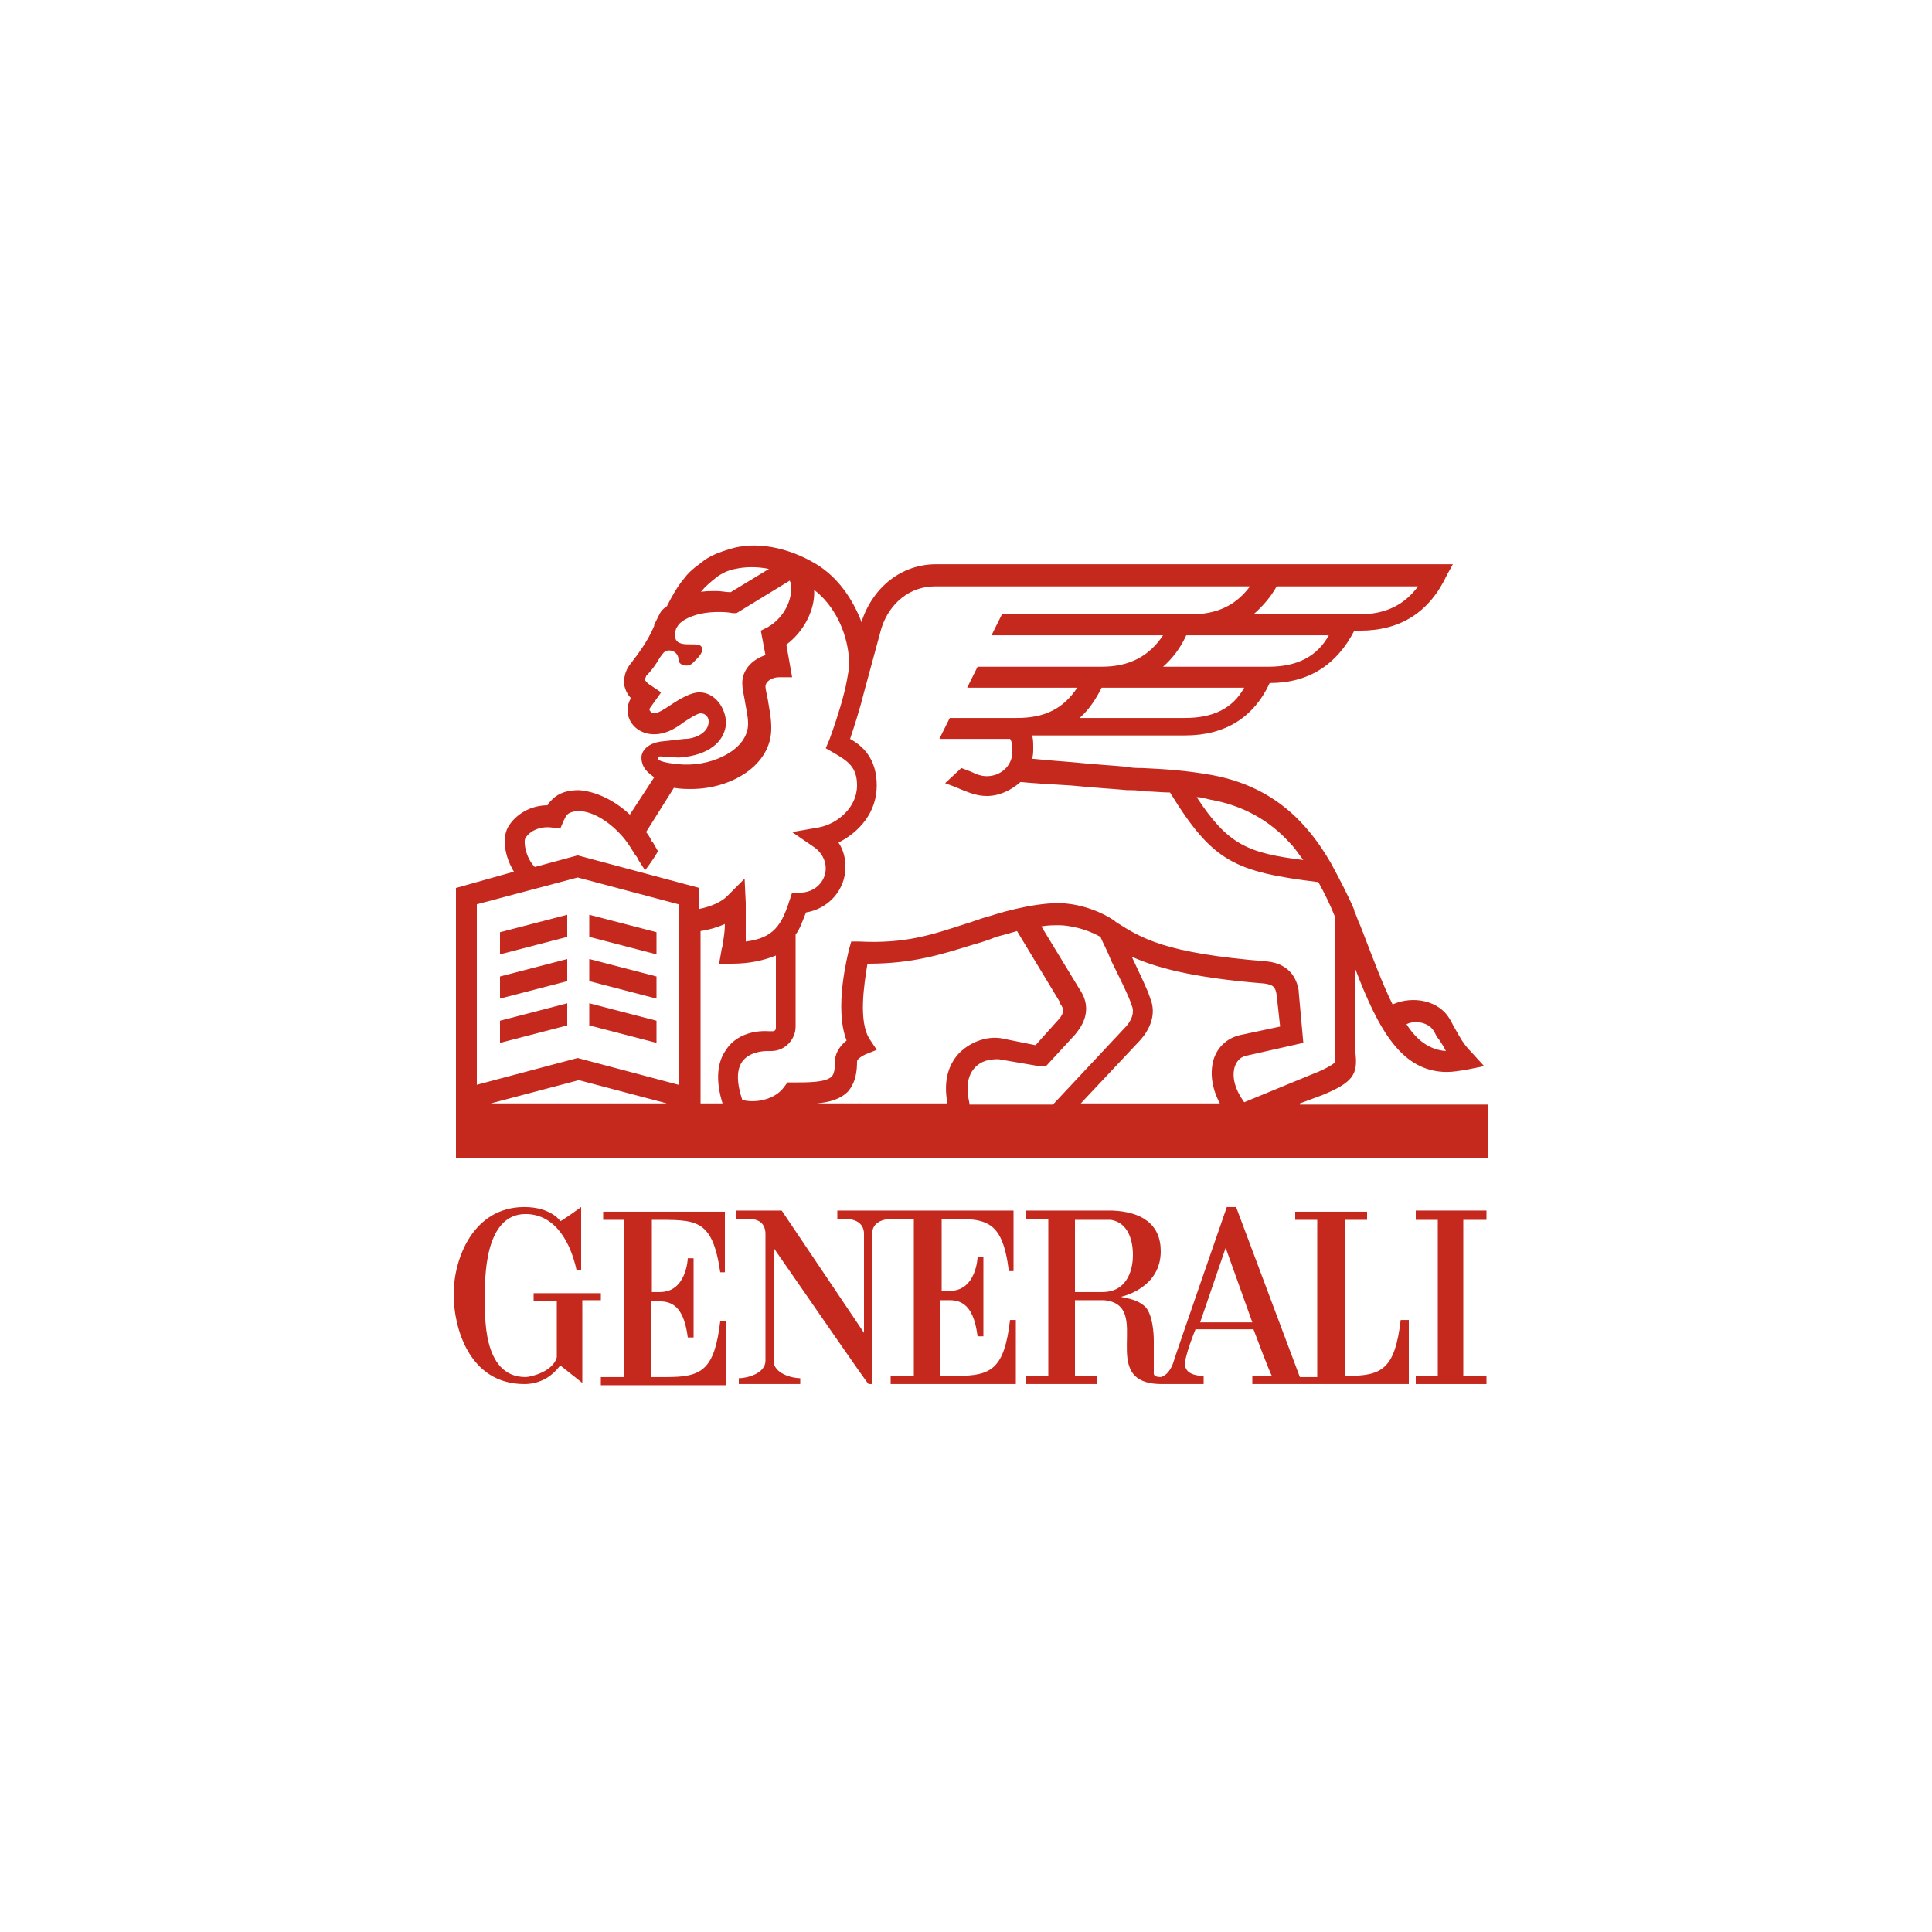 <svg xmlns="http://www.w3.org/2000/svg" xmlns:xlink="http://www.w3.org/1999/xlink" width="200px" height="200px" viewBox="0 0 200 200"><title>seguradoras/generali</title><desc>Created with Sketch.</desc><defs></defs><g id="seguradoras/generali" stroke="none" stroke-width="1" fill="none" fill-rule="evenodd"><g id="logo" transform="translate(46, 56)" fill="#C5281C" fill-rule="nonzero"><path d="M21.48,77.633 L21.48,70.279 C26.04,70.279 27.72,70.038 28.56,75.704 L29.04,75.704 L29.04,69.436 L16.44,69.436 L16.44,70.279 L18.6,70.279 L18.6,86.553 L16.2,86.553 L16.2,87.397 L29.16,87.397 L29.16,80.767 L28.56,80.767 C27.96,85.83 26.64,86.553 23.04,86.553 L21.36,86.553 L21.36,78.718 L22.32,78.718 C23.88,78.718 24.84,79.682 25.2,82.455 L25.8,82.455 L25.8,74.258 L25.2,74.258 C25.2,74.258 25.08,77.753 22.32,77.753 L21.48,77.753 L21.48,77.633 Z" id="Shape"></path><path d="M16.32,77.874 L9.24,77.874 L9.24,78.718 L11.64,78.718 L11.64,84.504 C11.28,85.951 9,86.553 8.4,86.553 C3.84,86.553 4.2,79.923 4.2,78.115 C4.2,76.548 4.08,69.677 8.4,69.677 C11.52,69.677 13.08,72.69 13.68,75.463 L14.16,75.463 L14.16,68.953 C14.16,68.953 12,70.521 12,70.4 C12,70.4 11.04,68.953 8.28,68.953 C3,68.953 0.96,74.258 0.96,77.995 C0.96,81.37 2.52,87.277 8.28,87.277 C10.08,87.277 11.28,86.312 12,85.348 L14.28,87.156 L14.28,78.597 L16.2,78.597 L16.2,77.874 L16.32,77.874 Z" id="Shape"></path><path d="M99,80.647 C98.4,85.71 97.08,86.433 93.48,86.433 L93.24,86.433 L93.24,70.279 L95.52,70.279 L95.52,69.436 L88.08,69.436 L88.08,70.279 L90.36,70.279 L90.36,86.553 L88.56,86.553 L81.96,68.953 L81,68.953 C81,68.953 75.48,84.866 75.48,84.986 C75.48,84.986 75.12,86.312 74.16,86.553 C73.32,86.553 73.44,86.192 73.44,85.951 L73.44,82.816 C73.44,81.973 73.32,80.164 72.6,79.321 C71.64,78.356 70.08,78.356 70.08,78.236 C70.08,78.236 74.16,77.392 74.16,73.534 C74.16,70.762 72.24,69.436 69.12,69.315 L60.24,69.315 L60.24,70.159 L62.52,70.159 L62.52,86.433 L60.24,86.433 L60.24,87.277 L67.56,87.277 L67.56,86.433 L65.28,86.433 L65.28,78.597 L68.28,78.597 C73.56,79.079 67.32,87.277 74.28,87.277 L78.6,87.277 L78.6,86.433 C78.36,86.433 76.8,86.433 76.68,85.348 C76.56,84.504 77.76,81.611 77.76,81.611 L83.76,81.611 C83.76,81.611 85.56,86.433 85.68,86.433 L83.64,86.433 L83.64,87.277 L99.84,87.277 L99.84,80.647 L99,80.647 L99,80.647 Z M68.16,77.753 L65.28,77.753 L65.28,70.279 L69,70.279 C71.16,70.641 71.28,73.173 71.28,73.896 C71.28,75.825 70.44,77.753 68.16,77.753 L68.16,77.753 Z M78.24,80.888 L80.88,73.173 L83.64,80.888 L78.24,80.888 Z" id="Shape"></path><path d="M51.36,70.159 C55.92,70.159 57.72,69.918 58.44,75.584 L58.92,75.584 L58.92,69.315 L40.68,69.315 L40.68,70.159 L41.16,70.159 C41.76,70.159 43.32,70.159 43.44,71.605 L43.44,71.605 L43.44,81.973 L34.92,69.315 L30.24,69.315 L30.24,70.159 L30.96,70.159 C31.92,70.159 33.12,70.159 33.24,71.605 L33.24,84.866 C33.24,86.192 31.32,86.674 30.48,86.674 L30.48,86.674 L30.48,87.277 L36.84,87.277 L36.84,86.674 C36,86.674 34.08,86.192 34.08,84.866 L34.08,73.173 C37.44,77.995 43.8,87.277 43.92,87.277 L44.28,87.277 L44.28,71.605 C44.4,70.279 45.84,70.159 46.56,70.159 L48.6,70.159 L48.6,86.433 L46.2,86.433 L46.2,87.277 L59.16,87.277 L59.16,80.647 L58.56,80.647 C57.96,85.71 56.64,86.433 53.04,86.433 L51.36,86.433 L51.36,78.597 L52.32,78.597 C53.88,78.597 54.84,79.562 55.2,82.334 L55.8,82.334 L55.8,74.137 L55.2,74.137 C55.2,74.137 55.08,77.633 52.32,77.633 L51.48,77.633 L51.48,70.159 L51.36,70.159 Z" id="Shape"></path><polygon id="Shape" points="107.88 70.279 107.88 69.315 100.56 69.315 100.56 70.279 102.84 70.279 102.84 86.433 100.56 86.433 100.56 87.277 107.88 87.277 107.88 86.433 105.48 86.433 105.48 70.279"></polygon><path d="M88.56,58.225 L90.84,57.381 L90.84,57.381 C94.08,56.055 94.56,55.211 94.32,53.041 L94.32,44.362 C96.72,50.63 99.12,54.97 103.8,54.97 C104.4,54.97 105.12,54.849 105.84,54.729 L107.64,54.367 L106.32,52.921 C105.48,52.077 105.12,51.353 104.64,50.51 C104.4,50.148 104.28,49.786 104.04,49.425 C102.96,47.616 100.32,47.014 98.16,47.978 C97.2,46.049 96.24,43.518 95.04,40.384 L94.8,39.781 C94.56,39.299 94.44,38.816 94.2,38.334 L94.2,38.214 L94.2,38.214 C93.48,36.526 92.64,34.959 91.8,33.392 C90.96,31.945 90.12,30.74 89.16,29.655 C86.64,26.762 83.4,24.953 79.44,24.23 C76.68,23.748 74.76,23.627 72.24,23.507 C71.76,23.507 71.16,23.507 70.68,23.386 C69.6,23.266 67.32,23.145 65.04,22.904 C63.48,22.784 62.04,22.663 60.84,22.542 C60.96,22.181 60.96,21.819 60.96,21.458 C60.96,20.975 60.96,20.493 60.84,20.132 L76.68,20.132 C80.76,20.132 83.76,18.323 85.44,14.707 C89.52,14.707 92.4,12.778 94.2,9.282 L94.8,9.282 C99,9.282 102,7.353 103.8,3.496 L104.4,2.411 L50.88,2.411 C47.4,2.411 44.4,4.701 43.2,8.318 L43.2,8.438 C42.24,5.907 40.68,3.737 38.52,2.411 C35.52,0.603 32.16,-2.88102875e-14 29.52,0.844 C28.68,1.085 27.72,1.447 27,1.929 C26.4,2.411 25.44,3.014 24.84,3.858 C24.12,4.701 23.52,5.786 23.04,6.751 C22.68,6.992 22.44,7.233 22.32,7.474 L21.72,8.679 L21.72,8.8 C21,10.488 20.04,11.693 19.32,12.658 C18.6,13.501 18.6,14.345 18.6,14.827 C18.72,15.43 18.96,15.912 19.32,16.274 L19.32,16.274 C19.08,16.636 18.96,17.118 18.96,17.479 C18.96,18.926 20.16,20.011 21.72,20.011 C22.8,20.011 23.76,19.529 24.72,18.805 C25.08,18.564 26.16,17.841 26.52,17.841 C27,17.841 27.36,18.203 27.36,18.685 C27.36,19.89 25.92,20.493 24.84,20.493 L22.68,20.734 C21.12,20.855 20.4,21.699 20.4,22.422 C20.4,23.145 20.76,23.627 21,23.868 L21.12,23.989 L21.72,24.471 L19.2,28.329 C17.52,26.762 15.6,25.918 13.92,25.797 C12.84,25.797 11.88,26.038 11.16,26.762 C10.92,27.003 10.8,27.123 10.68,27.364 L10.68,27.364 C8.88,27.364 7.44,28.329 6.72,29.414 C5.88,30.619 6.24,32.668 7.2,34.236 L1.2,35.923 L1.2,63.89 L108,63.89 L108,58.345 L88.56,58.345 L88.56,58.225 Z M102.36,50.63 C102.6,50.992 102.72,51.353 102.96,51.595 C103.2,51.956 103.44,52.318 103.68,52.8 C102,52.679 100.68,51.715 99.6,50.027 C100.56,49.545 101.88,49.907 102.36,50.63 L102.36,50.63 Z M79.2,26.762 C82.68,27.364 85.44,28.932 87.6,31.342 C88.08,31.825 88.44,32.427 88.92,33.03 C83.16,32.307 81.12,31.463 77.88,26.521 C78.36,26.521 78.72,26.641 79.2,26.762 L79.2,26.762 Z M76.68,18.323 L65.76,18.323 C66.72,17.479 67.44,16.395 68.04,15.189 L82.8,15.189 C81.6,17.359 79.56,18.323 76.68,18.323 L76.68,18.323 Z M85.32,13.019 L74.4,13.019 C75.36,12.175 76.2,11.09 76.8,9.764 L91.56,9.764 C90.36,11.934 88.32,13.019 85.32,13.019 L85.32,13.019 Z M86.16,4.701 L100.8,4.701 C99.36,6.63 97.44,7.595 94.68,7.595 L83.76,7.595 C84.72,6.751 85.56,5.786 86.16,4.701 L86.16,4.701 Z M26.64,5.184 C27,4.701 27.6,4.219 28.2,3.737 C28.68,3.375 29.4,3.014 30.12,2.893 C31.2,2.652 32.4,2.652 33.6,2.893 L29.64,5.304 C29.16,5.304 28.68,5.184 28.2,5.184 C27.48,5.184 26.88,5.184 26.4,5.304 C26.52,5.304 26.52,5.304 26.64,5.184 L26.64,5.184 Z M22.08,22.542 C22.08,22.422 22.2,22.301 22.32,22.301 L24.24,22.422 C26.52,22.301 28.92,21.337 29.16,18.926 C29.16,17.238 27.96,15.671 26.4,15.671 C25.56,15.671 24.48,16.274 23.4,16.997 C22.68,17.479 22.08,17.841 21.72,17.841 C21.48,17.841 21.24,17.6 21.24,17.479 C21.24,17.479 21.24,17.479 21.24,17.359 L22.44,15.671 L21.36,14.948 C21.12,14.827 20.76,14.466 20.76,14.345 C20.76,14.225 20.88,14.104 20.88,13.984 C21.36,13.501 21.84,12.899 22.32,12.055 C22.68,11.573 22.8,11.332 23.28,11.332 C23.76,11.332 24.24,11.693 24.24,12.296 C24.24,12.658 24.6,12.899 25.08,12.899 C25.56,12.899 25.8,12.537 26.04,12.296 C26.04,12.296 27.12,11.332 26.52,10.849 C25.92,10.367 23.28,11.452 24,9.041 L24.24,8.679 C24.48,8.318 25.8,7.353 28.32,7.353 C28.8,7.353 29.28,7.353 29.88,7.474 L30.24,7.474 L35.76,4.099 C35.76,4.219 35.88,4.34 35.88,4.34 L35.88,4.34 C36.12,6.027 35.16,7.956 33.48,8.921 L32.76,9.282 L33.24,11.814 C31.8,12.296 30.84,13.381 30.84,14.707 C30.84,15.189 30.96,15.792 31.08,16.395 C31.2,17.238 31.44,18.082 31.44,18.926 C31.44,21.578 27.84,23.266 24.84,23.145 L24.72,23.145 C24.6,23.145 22.68,23.025 22.2,22.663 C22.08,22.784 22.08,22.663 22.08,22.542 L22.08,22.542 Z M8.4,30.74 C8.88,30.016 9.84,29.534 11.04,29.655 L12,29.775 L12.36,28.932 C12.48,28.69 12.6,28.449 12.72,28.329 C12.96,28.088 13.44,27.967 13.92,27.967 C15.24,27.967 16.92,28.932 18.24,30.378 C18.72,30.86 19.2,31.584 19.56,32.186 C19.68,32.307 19.68,32.427 19.8,32.548 C19.92,32.668 20.04,32.91 20.04,32.91 C20.04,33.03 20.76,33.995 20.76,34.115 C21.24,33.512 21.72,32.789 22.08,32.186 L22.08,32.066 C21.96,31.825 21.72,31.463 21.6,31.222 L21.48,31.101 L21.48,31.101 C21.48,31.101 21.36,30.981 21.36,30.86 C21.24,30.619 21,30.258 20.88,30.137 L23.76,25.556 C24.48,25.677 25.08,25.677 25.44,25.677 L25.56,25.677 C29.64,25.677 33.84,23.266 33.84,19.408 L33.84,19.288 C33.84,18.203 33.6,17.238 33.48,16.395 C33.36,15.792 33.24,15.31 33.24,15.068 C33.24,14.586 33.84,14.104 34.68,14.104 L36,14.104 L35.4,10.729 C37.2,9.403 38.4,7.112 38.28,5.063 C40.32,6.63 41.64,9.282 41.88,12.055 C42,12.899 41.76,13.984 41.52,15.189 L41.4,15.671 L41.4,15.671 C40.92,17.6 40.2,19.649 39.84,20.614 L39.48,21.458 L40.32,21.94 C41.76,22.784 42.72,23.386 42.72,25.315 C42.72,27.605 40.68,29.293 38.76,29.655 L36,30.137 L38.28,31.704 C39,32.186 39.48,33.03 39.48,33.874 C39.48,35.321 38.28,36.405 36.84,36.405 L36,36.405 L35.76,37.129 C34.92,39.781 34.08,41.107 31.2,41.468 L31.2,38.696 L31.2,37.49 L31.08,34.959 L29.28,36.767 C28.68,37.37 27.6,37.852 26.4,38.093 L26.4,35.923 L13.8,32.548 L9.36,33.753 C8.4,32.789 8.16,31.101 8.4,30.74 L8.4,30.74 Z M4.8,58.225 L13.92,55.814 L23.04,58.225 L4.8,58.225 Z M24.24,56.296 L13.8,53.523 L3.36,56.296 L3.36,37.611 L13.8,34.838 L24.24,37.611 L24.24,56.296 Z M29.16,52.679 C28.2,54.005 28.08,55.934 28.8,58.225 L26.52,58.225 L26.52,40.384 C27.36,40.263 28.2,40.022 29.04,39.66 C29.04,40.384 28.92,41.107 28.8,41.83 C28.8,42.071 28.68,42.192 28.68,42.433 L28.44,43.759 L29.76,43.759 C31.68,43.759 33.12,43.397 34.32,42.915 L34.32,50.389 C34.32,50.63 34.2,50.751 33.96,50.751 L33.6,50.751 C31.68,50.63 30,51.353 29.16,52.679 L29.16,52.679 Z M53.16,53.162 C52.32,54.126 51.6,55.693 52.08,58.225 L38.52,58.225 C39.96,58.104 41.04,57.742 41.76,57.019 C42.6,56.055 42.72,54.849 42.72,53.885 C42.72,53.764 42.84,53.523 43.56,53.162 L44.76,52.679 L44.04,51.595 C42.84,49.786 43.44,45.929 43.8,43.759 L43.92,43.759 C48.48,43.759 51.48,42.795 54.6,41.83 C55.44,41.589 56.28,41.348 57.12,40.986 L57.12,40.986 C57.12,40.986 58.08,40.745 59.28,40.384 L63.72,47.737 L63.72,47.858 C64.2,48.46 64.2,48.942 63.36,49.786 L61.2,52.197 L57.6,51.474 L57.6,51.474 C56.04,51.233 54.24,51.956 53.16,53.162 L53.16,53.162 Z M54.36,58.225 C54,56.658 54.12,55.452 54.84,54.608 C55.56,53.764 56.52,53.644 57.36,53.644 L61.56,54.367 L61.68,54.367 L62.28,54.367 L65.28,51.112 L65.28,51.112 C65.76,50.51 67.32,48.701 65.76,46.411 L61.8,39.901 C62.4,39.781 63.12,39.781 63.72,39.781 L63.72,39.781 C63.72,39.781 65.76,39.781 67.92,40.986 C68.16,41.589 68.64,42.433 69,43.397 C69.84,45.085 70.92,47.255 71.16,48.099 C71.28,48.34 71.52,49.184 70.56,50.268 L63,58.345 L54.36,58.345 L54.36,58.225 Z M80.28,58.225 L65.88,58.225 L72,51.715 C73.2,50.389 73.68,48.822 73.08,47.375 C72.84,46.532 72,44.844 71.16,43.036 C73.56,44.121 77.28,45.205 84.84,45.808 C85.8,45.929 86.04,46.17 86.16,47.014 L86.52,50.268 L82.56,51.112 C81.24,51.353 80.16,52.197 79.68,53.523 C79.2,54.97 79.44,56.658 80.28,58.225 L80.28,58.225 Z M81.84,54.367 C82.08,53.764 82.44,53.403 83.04,53.282 L88.92,51.956 L88.44,46.652 L88.44,46.532 C88.32,45.808 87.84,43.759 85.08,43.518 C74.52,42.674 72.12,41.107 69.48,39.419 L69.48,39.419 L69.48,39.419 L69.36,39.299 C66.6,37.49 63.84,37.49 63.6,37.49 C60.6,37.49 56.88,38.696 56.52,38.816 C55.56,39.058 54.72,39.419 53.88,39.66 C50.52,40.745 47.76,41.71 42.96,41.468 L42.12,41.468 L41.88,42.312 C41.76,42.915 40.32,48.34 41.64,51.715 C40.44,52.679 40.44,53.644 40.44,53.885 C40.44,55.09 40.2,55.332 40.08,55.452 C39.48,56.055 37.68,56.055 36.12,56.055 L36.12,56.055 L35.52,56.055 L35.16,56.537 C34.2,57.863 32.16,58.225 30.84,57.863 C30.24,56.055 30.24,54.729 30.84,53.885 C31.56,52.921 32.88,52.8 33.48,52.8 L33.84,52.8 C35.28,52.8 36.36,51.595 36.36,50.268 L36.36,40.745 C36.84,40.142 37.08,39.299 37.44,38.455 C39.72,38.093 41.52,36.164 41.52,33.753 C41.52,32.789 41.28,31.945 40.8,31.222 C42.96,30.137 44.76,28.088 44.76,25.315 C44.76,22.542 43.32,21.216 42,20.493 C42.36,19.408 42.96,17.6 43.44,15.671 L45.24,9.041 C46.08,6.389 48.24,4.701 50.76,4.701 L83.4,4.701 C81.96,6.63 80.04,7.595 77.28,7.595 L57.72,7.595 L56.64,9.764 L74.4,9.764 C72.96,11.934 70.92,13.019 68.04,13.019 L55.2,13.019 L54.12,15.189 L65.52,15.189 C64.08,17.359 62.16,18.323 59.28,18.323 L52.32,18.323 L51.24,20.493 L58.56,20.493 C58.68,20.614 58.8,20.975 58.8,21.819 C58.8,23.266 57.6,24.351 56.16,24.351 C55.68,24.351 55.2,24.23 54.48,23.868 C54.12,23.748 53.88,23.627 53.52,23.507 L51.84,25.074 C52.2,25.195 52.44,25.315 52.8,25.436 L52.8,25.436 C54.24,26.038 55.08,26.4 56.16,26.4 C57.48,26.4 58.68,25.797 59.64,24.953 C60.84,25.074 62.88,25.195 64.92,25.315 C67.32,25.556 69.48,25.677 70.68,25.797 C71.28,25.797 71.76,25.797 72.36,25.918 C73.32,25.918 74.28,26.038 75.12,26.038 C79.56,33.271 81.84,34.236 90.48,35.321 C91.08,36.405 91.68,37.611 92.16,38.816 L92.16,52.921 L92.16,53.041 L92.16,54.005 C91.8,54.367 90.48,54.97 90.12,55.09 L82.8,58.104 C81.84,56.778 81.48,55.452 81.84,54.367 L81.84,54.367 Z" id="Shape"></path><polygon id="Shape" points="21.96 40.504 15 38.696 15 40.986 21.96 42.795"></polygon><polygon id="Shape" points="5.76 42.795 12.72 40.986 12.72 38.696 5.76 40.504"></polygon><polygon id="Shape" points="5.76 47.375 12.72 45.567 12.72 43.277 5.76 45.085"></polygon><polygon id="Shape" points="21.96 45.085 15 43.277 15 45.567 21.96 47.375"></polygon><polygon id="Shape" points="21.96 49.666 15 47.858 15 50.148 21.96 51.956"></polygon><polygon id="Shape" points="5.76 51.956 12.72 50.148 12.72 47.858 5.76 49.666"></polygon></g></g></svg>